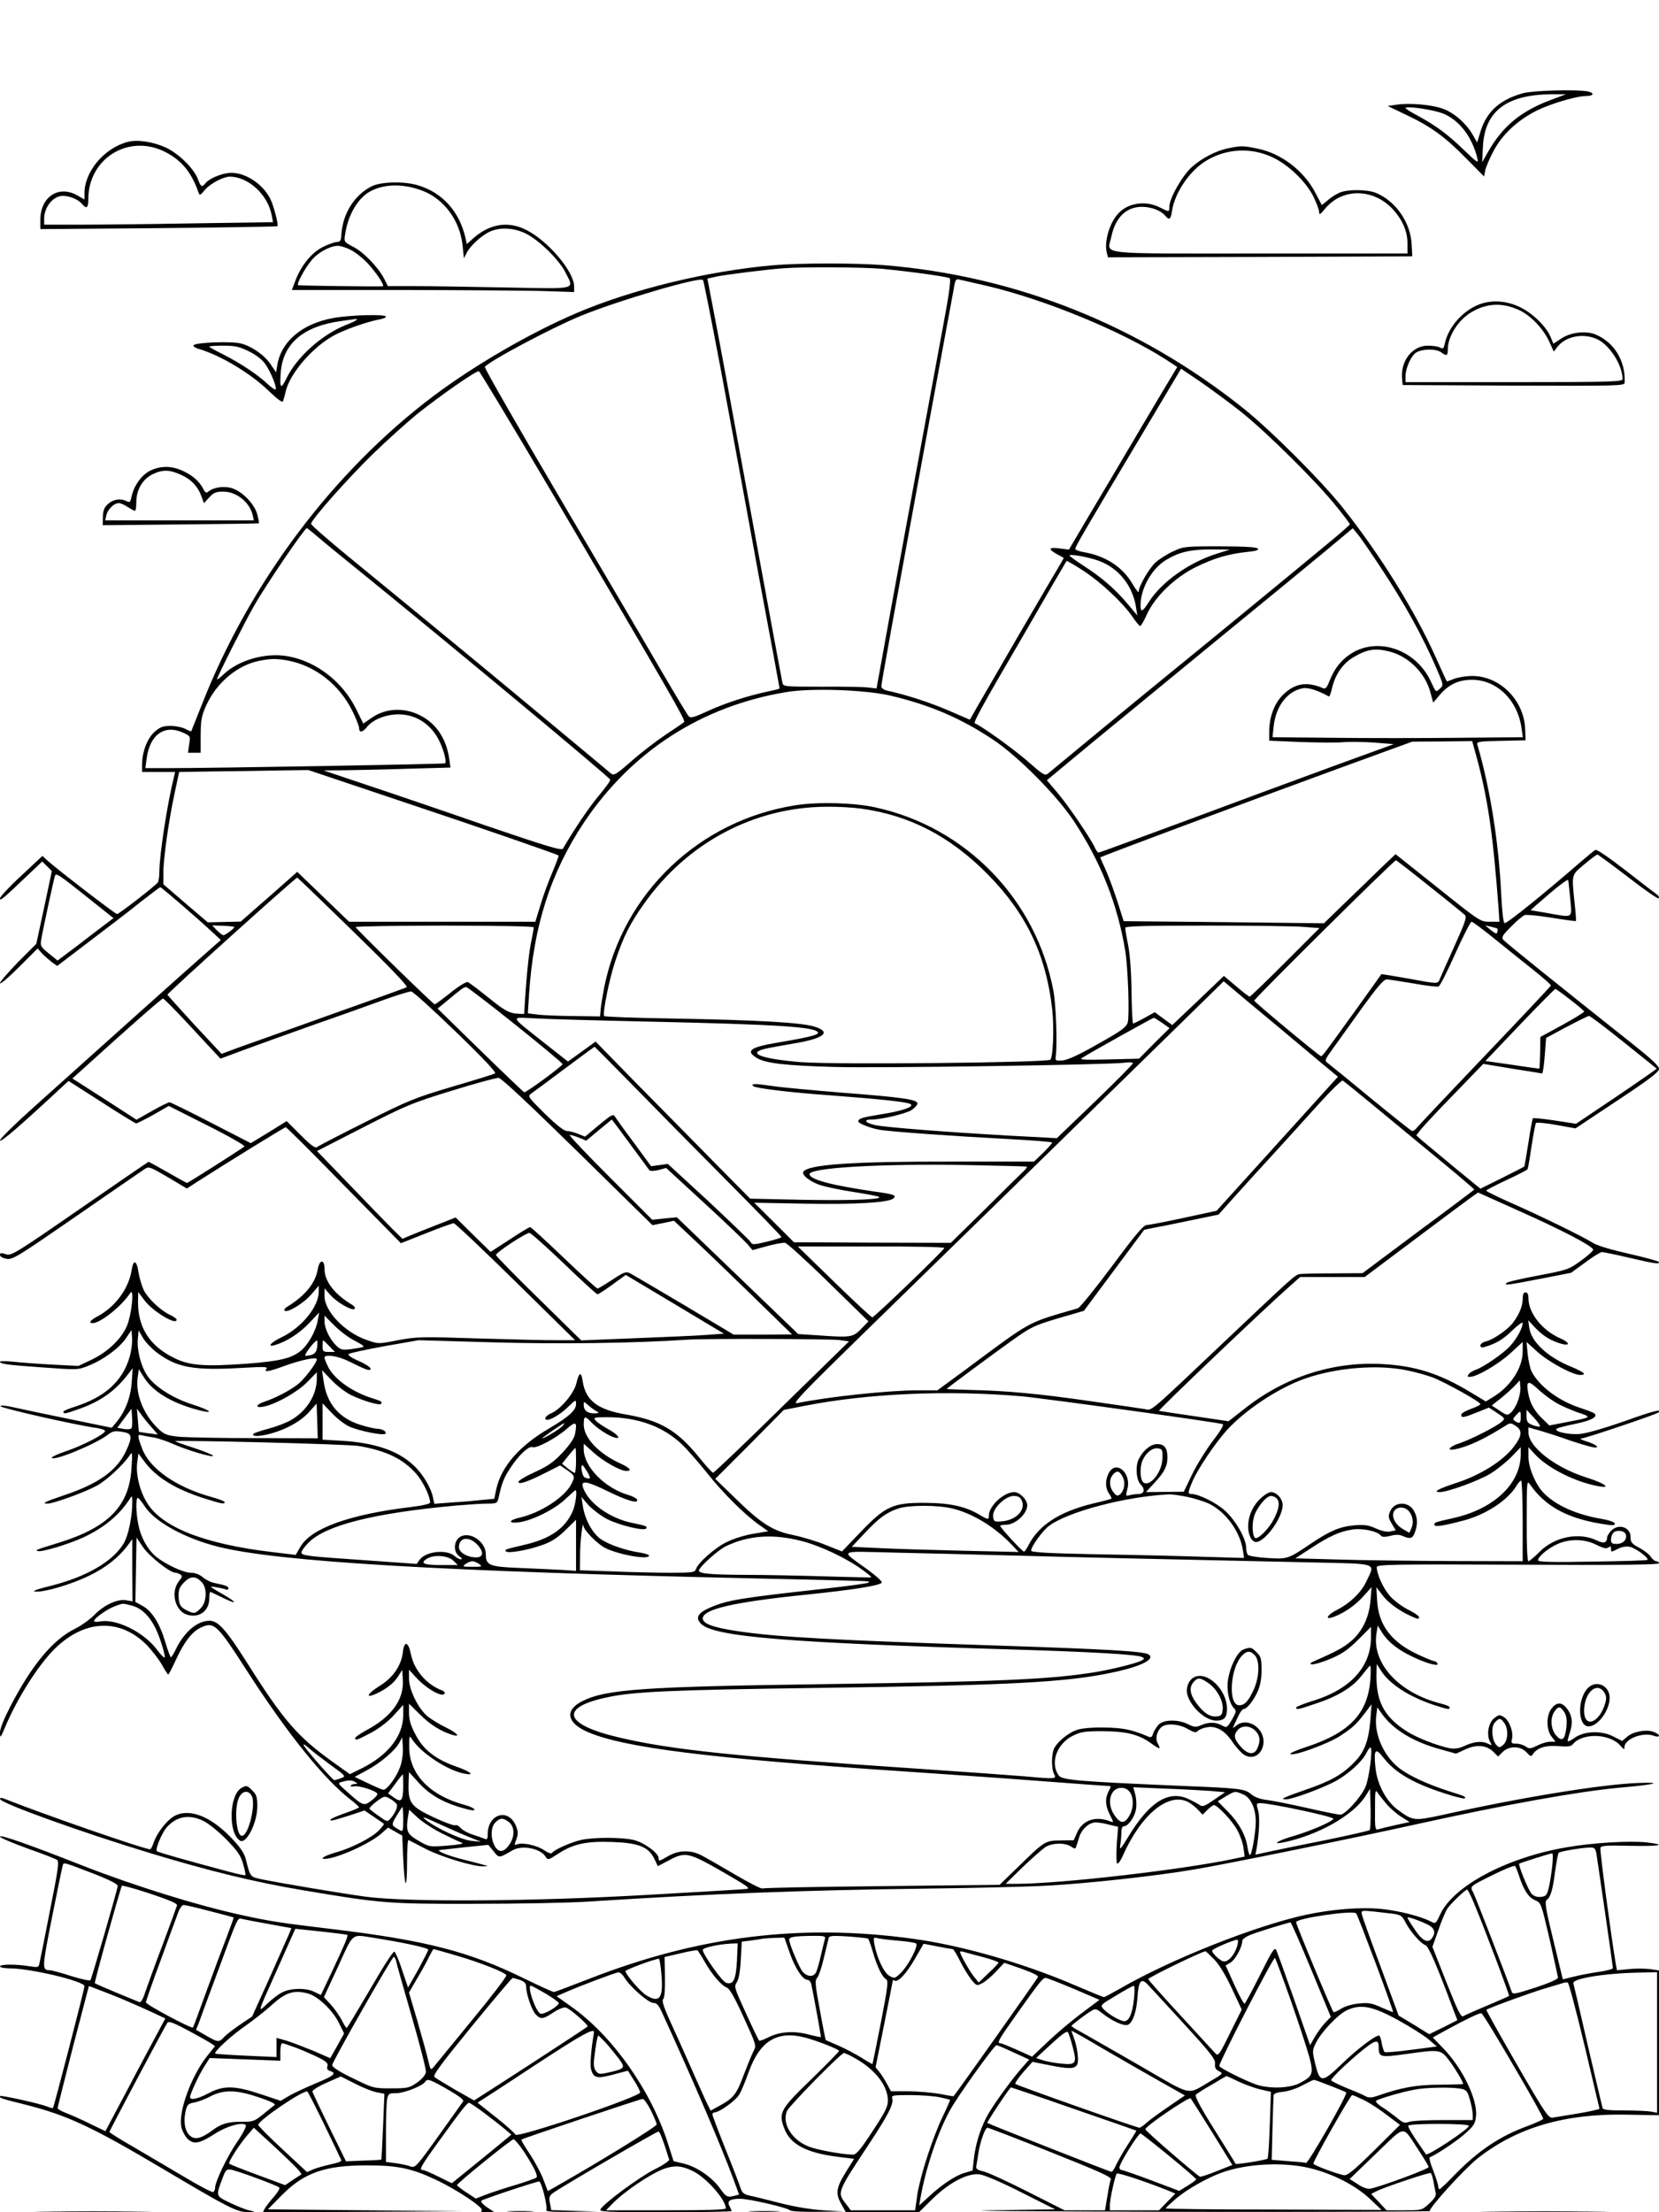 <?xml version="1.0" standalone="no"?>
<!DOCTYPE svg PUBLIC "-//W3C//DTD SVG 20010904//EN"
 "http://www.w3.org/TR/2001/REC-SVG-20010904/DTD/svg10.dtd">
<svg version="1.0" xmlns="http://www.w3.org/2000/svg"
 width="864pt" height="1152pt" viewBox="0 0 864 1152"
 preserveAspectRatio="xMidYMid meet">

<g transform="translate(0,1152) scale(0.1,-0.1)"
fill="#000000" stroke="none">
<path d="M7933 11035 c-120 -33 -190 -95 -222 -198 l-18 -59 -26 45 c-35 58
-97 112 -156 132 -57 20 -172 30 -236 20 l-48 -7 90 -43 c132 -62 206 -115
315 -226 l97 -98 6 32 c4 18 23 63 43 100 43 84 125 161 225 211 73 36 207 76
258 76 39 0 45 16 8 24 -58 11 -282 5 -336 -9z m137 -38 c-150 -57 -244 -135
-318 -264 l-33 -58 4 81 c9 184 121 270 352 273 l80 0 -85 -32z m-558 -67 c85
-32 155 -121 182 -235 7 -27 1 -24 -66 40 -85 83 -147 129 -240 180 -38 20
-68 39 -68 42 0 13 139 -7 192 -27z"/>
<path d="M665 10781 c-122 -32 -225 -154 -225 -267 l0 -33 -35 20 c-98 58
-195 -5 -195 -127 l0 -47 616 5 c338 3 617 8 619 10 7 7 -21 111 -38 144 -39
76 -127 134 -202 134 -44 0 -112 -27 -134 -53 -19 -24 -25 -21 -39 17 -20 56
-96 132 -165 166 -66 31 -150 45 -202 31z m193 -51 c87 -44 139 -106 176 -213
5 -16 9 -15 33 14 28 33 94 68 128 69 97 1 200 -93 220 -201 l7 -36 -408 -6
c-224 -4 -492 -7 -596 -7 l-188 0 0 31 c0 61 47 119 97 119 37 0 82 -19 102
-44 22 -26 31 -18 31 27 0 212 209 341 398 247z"/>
<path d="M6402 10749 c-65 -12 -141 -51 -194 -98 -50 -44 -118 -164 -118 -207
0 -29 -1 -29 -50 -4 -73 37 -166 24 -216 -32 -46 -49 -74 -146 -60 -203 l6
-25 793 2 792 3 -3 60 c-5 115 -82 227 -185 270 -45 19 -147 20 -190 2 -18 -8
-46 -25 -62 -40 l-31 -25 -33 63 c-59 114 -175 204 -297 230 -76 16 -90 17
-152 4z m225 -48 c83 -39 174 -126 213 -204 16 -33 30 -70 30 -81 0 -17 5 -14
31 17 90 110 254 107 356 -6 48 -54 73 -112 73 -174 l0 -53 -770 0 c-873 0
-792 -9 -772 88 21 101 79 156 162 155 48 -1 97 -20 119 -47 21 -25 28 -19 35
27 15 96 94 211 181 262 105 62 231 68 342 16z"/>
<path d="M1936 10550 c-91 -46 -151 -142 -158 -251 -2 -32 -6 -39 -23 -39 -12
0 -44 -12 -73 -26 -59 -29 -113 -96 -143 -174 l-19 -50 588 0 c323 -1 653 -3
735 -6 l147 -5 0 29 c0 78 -136 238 -250 295 -93 47 -188 32 -273 -42 l-36
-32 -6 28 c-30 139 -120 240 -248 278 -73 22 -192 19 -241 -5z m261 -22 c114
-42 198 -155 212 -285 l7 -68 16 31 c21 39 81 92 124 110 53 22 123 17 182
-12 69 -34 173 -136 206 -201 47 -94 72 -87 -311 -80 -186 4 -400 7 -475 7
l-138 0 -19 38 c-30 59 -109 141 -162 167 -46 24 -48 26 -42 62 14 103 68 194
134 228 73 38 170 39 266 3z m-373 -308 c23 -11 62 -41 87 -67 48 -51 96 -123
82 -124 -30 -2 -438 3 -441 6 -8 7 37 90 70 129 33 41 96 75 137 76 14 0 43
-9 65 -20z"/>
<path d="M4030 10139 c-346 -30 -739 -126 -1029 -250 -245 -105 -528 -270
-742 -430 -526 -396 -962 -978 -1210 -1614 -28 -71 -52 -131 -53 -133 -2 -1
-16 4 -32 13 -16 8 -50 15 -76 15 -39 0 -54 -6 -83 -31 -38 -34 -65 -104 -65
-171 l0 -38 86 0 86 0 -6 -26 c-34 -135 -76 -406 -76 -494 0 -25 -4 -50 -8
-55 -11 -17 -203 -165 -212 -165 -10 0 -316 236 -362 278 l-27 25 -110 -103
c-61 -56 -111 -110 -111 -118 0 -16 12 -6 163 138 l57 54 25 -25 25 -25 -40
-189 -41 -190 -95 -95 c-51 -53 -94 -102 -94 -110 0 -8 44 29 98 83 l98 98 24
-27 c14 -14 37 -34 51 -45 l27 -19 168 128 c93 70 213 162 266 205 54 42 100
77 103 77 6 0 196 -164 272 -235 l43 -40 -102 -90 c-93 -82 -423 -377 -875
-783 -95 -85 -173 -162 -173 -170 0 -16 105 75 321 276 l36 33 172 -110 c94
-61 176 -111 180 -111 5 0 45 20 90 45 l80 46 202 -102 c110 -55 197 -105 192
-109 -12 -11 -293 -190 -299 -190 -3 0 -48 25 -100 55 -53 30 -98 55 -100 55
-2 0 -164 -111 -359 -246 -340 -235 -357 -245 -385 -235 -24 8 -30 7 -30 -4 0
-8 14 -17 34 -20 31 -6 55 9 362 221 181 125 340 235 354 244 25 17 26 17 124
-40 l99 -59 56 36 c154 99 453 283 459 283 4 1 140 -135 303 -302 l297 -302
131 52 c73 29 137 52 144 52 7 0 152 -137 322 -304 l310 -305 -90 0 c-49 -1
-234 4 -410 9 -301 10 -326 9 -422 -9 -102 -20 -103 -20 -160 0 -116 39 -223
150 -223 230 l0 40 30 -34 c34 -39 115 -85 127 -73 4 5 -1 13 -11 20 -94 56
-146 123 -146 189 0 51 -26 50 -35 -2 -12 -73 -67 -140 -161 -197 -11 -7 -16
-15 -12 -19 13 -14 98 37 138 83 l40 47 0 -31 c0 -79 -90 -189 -196 -239 -54
-25 -76 -53 -31 -39 60 18 127 61 176 113 l53 56 -7 -40 c-9 -56 -53 -133 -92
-162 -48 -37 -108 -51 -273 -64 -220 -16 -300 -11 -380 28 -134 65 -195 164
-191 306 l1 39 33 -44 c44 -58 167 -132 167 -100 0 5 -16 16 -35 25 -49 23
-113 84 -136 128 -10 21 -22 62 -27 90 -9 66 -27 74 -36 17 -15 -98 -85 -193
-178 -243 -38 -20 -49 -35 -25 -35 40 0 149 87 195 156 23 35 8 -114 -18 -173
-29 -67 -101 -135 -186 -175 l-66 -31 -136 7 c-76 4 -167 11 -204 15 -38 4
-68 4 -68 0 0 -12 41 -17 226 -30 179 -13 181 -13 237 10 77 31 157 90 193
142 l29 43 3 -43 c2 -23 -4 -67 -13 -98 -37 -126 -129 -209 -287 -259 -32 -10
-58 -21 -58 -26 0 -12 11 -10 71 11 120 41 197 95 267 186 l23 30 -5 -73 c-5
-78 -34 -153 -79 -207 l-25 -30 -209 43 c-114 23 -245 51 -291 61 -52 12 -82
15 -79 8 3 -10 395 -99 500 -113 26 -4 46 -11 44 -17 -6 -18 -118 -75 -200
-103 -42 -14 -77 -30 -77 -34 0 -24 222 67 288 116 28 22 39 24 77 18 54 -8
57 -23 21 -101 -47 -100 -141 -168 -315 -227 -107 -36 -128 -46 -93 -46 30 0
188 57 254 92 51 27 142 111 176 163 11 17 12 6 7 -70 -12 -196 -118 -306
-370 -386 -136 -42 -132 -41 -118 -46 19 -7 159 35 237 71 109 51 187 116 243
202 10 17 12 15 12 -16 1 -72 -20 -175 -44 -216 -56 -95 -195 -176 -384 -223
-69 -17 -96 -27 -78 -29 45 -5 186 36 282 83 87 42 154 95 202 160 l22 30 0
-162 1 -162 -34 6 c-45 7 -114 -25 -164 -76 -22 -23 -68 -56 -102 -73 -115
-57 -224 -188 -336 -404 -34 -66 -54 -116 -54 -136 1 -31 2 -30 24 22 64 154
175 329 261 414 156 153 339 160 479 20 26 -27 62 -73 78 -101 16 -29 32 -53
34 -53 3 0 20 33 38 72 44 97 86 151 131 172 70 33 84 20 244 -229 207 -321
397 -558 535 -665 25 -19 45 -38 46 -41 0 -3 -30 -16 -67 -29 -67 -23 -99 -40
-75 -40 7 0 48 12 92 26 l78 26 49 -33 c26 -18 50 -34 52 -36 3 -2 -9 -17 -25
-34 -35 -37 -139 -91 -220 -114 -60 -17 -92 -35 -63 -35 59 0 234 78 294 131
l36 32 37 -21 37 -21 5 -120 c3 -65 8 -123 13 -127 4 -4 7 46 7 110 0 65 3
116 8 114 4 -2 45 -23 91 -47 83 -42 248 -92 300 -90 26 1 25 1 -4 9 -16 5
-61 16 -100 26 -81 20 -147 47 -125 50 8 1 69 8 134 15 l119 12 28 -34 c29
-36 26 -36 99 6 49 28 144 10 171 -33 12 -19 14 -19 63 13 80 53 149 68 285
63 137 -5 188 -25 219 -88 l18 -38 55 29 c92 49 102 46 318 -79 100 -58 111
-67 85 -69 -16 -2 -243 -15 -504 -30 -600 -35 -1259 -39 -1475 -10 -131 18
-429 68 -539 90 -64 14 -62 10 -86 106 -9 33 -29 62 -78 113 -110 114 -223
155 -299 108 -38 -23 -87 -88 -103 -136 -6 -19 -15 -34 -18 -34 -31 0 -567
186 -764 265 -10 4 -18 3 -18 -3 0 -21 429 -175 782 -282 310 -94 553 -153
800 -194 403 -68 443 -71 893 -70 226 0 493 5 595 12 639 41 1112 59 1740 67
261 3 554 10 650 16 217 12 568 51 760 84 168 28 835 164 1155 235 466 103
844 171 1062 191 187 16 235 30 88 24 -191 -8 -609 -76 -1012 -166 -148 -32
-154 -32 -234 27 -61 45 -108 135 -116 222 -9 93 0 103 42 49 60 -78 156 -134
319 -186 54 -18 101 -29 104 -26 8 8 3 11 -87 39 -107 35 -194 75 -248 114
-84 62 -137 178 -126 275 l6 46 27 -38 c59 -80 163 -143 304 -181 l79 -22 48
22 c58 27 111 23 147 -13 l24 -24 23 23 c34 34 93 33 125 -1 22 -24 24 -24 36
-6 22 31 69 44 134 38 45 -4 62 -1 71 10 52 62 198 56 251 -11 15 -17 18 -18
18 -4 0 42 94 79 150 60 38 -14 41 4 3 19 -39 15 -108 2 -139 -25 l-26 -22
-47 24 c-61 31 -150 28 -200 -7 -17 -13 -34 -21 -36 -19 -2 2 3 23 11 47 17
50 12 89 -17 126 -26 32 -52 32 -78 -1 -29 -36 -29 -112 0 -148 l20 -26 -28 0
c-16 0 -46 -9 -67 -20 -35 -17 -41 -18 -60 -5 -11 8 -33 15 -49 15 -25 0 -28
3 -23 23 9 36 -12 95 -40 114 -24 15 -27 15 -52 -4 -30 -23 -42 -86 -22 -123
11 -20 10 -21 -9 -11 -30 16 -71 13 -120 -9 -31 -15 -54 -18 -80 -14 -62 12
-174 55 -226 89 -122 79 -162 161 -156 315 l1 35 19 -30 c44 -73 147 -140 280
-184 72 -23 81 -25 81 -12 0 5 -21 14 -47 20 -216 55 -357 207 -335 361 l7 45
23 -37 c30 -48 84 -91 164 -128 72 -34 135 -50 124 -32 -4 7 -12 12 -17 12 -6
0 -43 15 -84 34 -138 64 -206 153 -213 281 l-4 70 32 -42 c29 -39 89 -83 153
-111 34 -15 37 -15 37 -2 0 5 -26 23 -59 39 -32 17 -75 49 -94 72 -34 39 -67
113 -67 148 0 14 72 16 735 13 521 -3 735 0 735 7 0 6 -6 11 -14 11 -7 0 -20
10 -29 23 -8 13 -35 34 -60 47 -39 21 -45 29 -45 54 2 53 -63 75 -102 34 -11
-12 -20 -27 -20 -32 -1 -30 -16 -36 -51 -19 -93 46 -221 22 -301 -58 -27 -27
-53 -49 -58 -49 -6 0 -10 84 -9 213 0 202 1 211 17 187 77 -111 188 -174 365
-204 61 -10 77 -11 77 -1 0 8 -26 18 -67 25 -135 23 -243 72 -305 137 -42 44
-78 131 -78 187 l0 50 33 -36 c61 -67 189 -135 306 -162 101 -24 74 5 -40 41
-162 52 -299 159 -299 234 l0 26 63 -18 c34 -10 100 -31 147 -48 47 -16 100
-32 119 -36 50 -11 30 12 -27 29 -26 8 -38 15 -27 15 22 1 393 126 403 136 21
20 -28 8 -178 -46 -100 -35 -196 -63 -230 -66 -57 -6 -140 12 -123 27 4 4 47
15 95 25 85 17 121 37 102 54 -5 5 -39 18 -76 30 -112 37 -213 113 -252 190
-7 14 -16 55 -20 89 l-6 64 56 -51 c57 -52 184 -121 223 -121 38 0 22 14 -47
43 -123 50 -208 130 -218 204 l-5 38 23 -25 c46 -50 76 -71 126 -90 66 -25 80
-7 17 21 -93 41 -164 130 -165 207 0 22 -5 32 -15 32 -11 0 -15 -11 -15 -35 0
-37 -19 -82 -52 -125 -27 -35 -104 -88 -139 -95 -16 -4 -29 -13 -29 -21 0 -11
6 -13 23 -8 59 18 92 37 142 85 30 29 55 47 55 40 0 -26 -30 -81 -65 -120 -37
-40 -141 -112 -182 -125 -11 -4 -27 -13 -33 -21 -10 -12 -9 -15 5 -15 36 0
147 65 210 122 l65 60 0 -49 c0 -87 -64 -185 -159 -241 l-33 -20 -73 44 c-166
101 -293 142 -471 151 -255 13 -505 -68 -714 -234 l-82 -64 -176 26 c-97 14
-181 27 -186 28 -7 3 550 534 682 650 l53 47 168 0 168 0 264 198 c145 109
278 208 295 220 l32 22 220 -99 c213 -95 373 -178 379 -198 2 -5 -26 -31 -62
-57 -65 -47 -70 -49 -223 -78 -86 -16 -161 -33 -166 -39 -15 -14 2 -12 177 22
l159 31 74 54 c40 30 79 54 87 54 7 0 71 -13 143 -30 139 -32 154 -34 154 -22
0 4 -69 23 -152 42 -90 20 -168 43 -189 56 -58 36 -263 136 -416 204 -79 35
-143 66 -143 70 0 3 48 28 106 55 58 27 107 52 109 56 3 4 12 58 21 120 10 63
20 117 23 121 4 4 52 0 106 -10 l100 -18 218 145 c168 111 217 149 217 165 0
15 -39 51 -133 126 -357 283 -664 530 -677 545 -12 14 -7 23 41 71 29 30 61
56 70 59 9 3 72 -3 140 -14 68 -11 125 -19 126 -17 2 1 -1 45 -7 97 -15 149
-17 141 51 198 33 28 64 51 68 51 4 0 77 -54 162 -119 85 -66 156 -115 158
-109 2 6 -1 13 -6 17 -5 3 -78 59 -161 124 -96 74 -157 116 -164 111 -7 -4
-42 -33 -78 -64 -182 -158 -383 -321 -394 -317 -7 2 -13 55 -18 153 -13 268
-57 547 -124 776 -5 16 7 18 123 20 l128 3 -2 57 c-5 151 -131 278 -276 278
-32 0 -74 -7 -94 -15 -20 -8 -37 -14 -38 -13 -2 2 -28 59 -59 128 -110 244
-289 532 -482 775 -111 140 -376 405 -519 519 -544 434 -1185 689 -1868 745
-146 12 -437 12 -577 0z m565 -19 c137 -13 336 -40 351 -49 7 -4 -2 -77 -32
-236 -106 -572 -200 -1083 -272 -1475 l-77 -425 -45 5 c-25 3 -134 5 -243 4
-191 0 -198 1 -202 20 -6 29 -56 296 -200 1081 -68 374 -139 757 -158 852
l-33 172 48 11 c49 10 263 37 348 43 106 8 414 6 515 -3z m-841 -525 c87 -468
123 -665 196 -1065 23 -124 57 -308 76 -408 18 -101 34 -185 34 -187 0 -2 -26
-9 -57 -15 -108 -23 -226 -61 -315 -102 -76 -35 -91 -39 -102 -27 -7 8 -69
111 -138 229 -68 118 -306 522 -527 898 -221 375 -399 686 -396 691 16 27 346
203 497 265 194 80 623 206 639 188 4 -4 45 -214 93 -467z m1387 436 c301 -71
698 -234 932 -384 l58 -38 -19 -32 c-11 -18 -91 -151 -177 -297 -86 -146 -204
-345 -263 -444 l-105 -178 -49 6 c-57 8 -62 -3 -13 -30 19 -10 35 -19 35 -20
0 -1 -34 -60 -76 -130 -65 -110 -238 -407 -375 -645 l-38 -67 -113 49 c-98 42
-225 83 -320 103 -16 4 -28 13 -28 22 0 16 52 302 254 1404 64 344 118 641
122 660 9 55 12 59 31 54 10 -2 75 -17 144 -33z m1324 -657 c134 -107 396
-367 493 -489 40 -49 72 -92 72 -95 0 -3 -46 -44 -102 -90 -133 -111 -701
-577 -859 -705 -68 -55 -229 -188 -359 -295 -129 -107 -243 -201 -253 -209
-15 -12 -27 -4 -104 64 -77 67 -245 187 -276 198 -10 3 38 91 249 452 48 83
118 204 156 270 39 66 71 122 73 124 2 1 41 -21 87 -51 92 -60 206 -167 256
-240 18 -27 36 -48 40 -48 4 0 21 28 36 63 43 92 147 192 256 245 94 46 170
68 267 78 47 5 61 10 53 18 -7 7 -75 11 -198 11 -181 0 -189 -1 -242 -26 -31
-14 -72 -40 -91 -57 -33 -29 -89 -125 -89 -154 0 -7 -13 10 -30 38 -52 91
-141 149 -257 169 -24 4 -43 11 -43 17 0 11 45 89 347 595 l204 343 102 -69
c56 -39 152 -109 212 -157z m-3593 -415 c619 -1051 700 -1191 691 -1199 -4 -4
-48 -34 -98 -67 -49 -33 -130 -95 -178 -138 -79 -69 -90 -75 -105 -63 -9 8
-165 138 -347 289 -302 251 -453 376 -1022 842 -106 87 -193 163 -193 169 0
21 189 234 321 363 74 72 177 164 229 207 125 100 311 229 324 225 5 -2 175
-284 378 -628z m-1214 -237 c31 -27 129 -107 217 -178 470 -381 1298 -1070
1303 -1084 2 -5 -25 -42 -60 -84 -51 -61 -130 -178 -186 -275 -7 -12 -82 11
-408 122 -219 76 -498 171 -619 211 l-220 74 115 1 c63 1 212 4 331 8 l215 6
-8 55 c-15 92 -62 166 -134 208 -88 52 -192 50 -270 -5 l-42 -29 -37 75 c-70
142 -206 248 -353 275 -116 22 -261 -19 -339 -95 -18 -17 -33 -28 -33 -24 0
11 148 304 193 382 65 114 263 404 275 405 2 0 29 -22 60 -48z m5526 -147
c133 -201 225 -367 302 -547 32 -75 32 -77 13 -94 -22 -20 -19 -23 -49 41 -74
156 -260 226 -399 150 -59 -33 -100 -82 -127 -151 -13 -34 -21 -43 -33 -38
-86 37 -149 26 -211 -36 -44 -44 -70 -115 -70 -190 l0 -47 163 -7 c89 -3 189
-4 222 -1 33 3 106 2 162 -2 l102 -8 -327 -119 c-180 -66 -524 -193 -765 -283
-241 -89 -441 -163 -446 -163 -4 0 -13 12 -20 28 -23 49 -137 217 -194 284
l-55 65 217 180 c119 98 412 339 651 535 239 195 500 410 580 476 l145 121 23
-27 c13 -15 65 -90 116 -167z m-849 61 c-144 -46 -286 -147 -352 -251 -33 -52
-43 -56 -43 -17 0 89 60 194 136 238 68 40 125 53 234 53 l95 -1 -70 -22z
m-611 -37 c102 -38 174 -128 192 -239 l7 -45 -51 61 c-63 75 -134 137 -229
198 -40 26 -73 50 -73 53 0 10 101 -8 154 -28z m1514 -472 c101 -27 187 -114
213 -218 l13 -48 34 40 c47 55 98 79 168 79 130 0 238 -106 258 -252 l7 -47
-338 -3 c-186 -2 -479 -2 -652 0 l-314 3 6 56 c11 105 71 184 152 199 29 5 78
-11 136 -43 3 -2 11 19 17 47 16 67 56 126 110 157 72 43 114 49 190 30z
m-5737 -47 c140 -27 265 -124 333 -260 20 -40 36 -81 36 -91 0 -26 18 -24 41
5 31 39 98 66 165 66 83 0 156 -43 201 -118 28 -48 52 -127 41 -137 -4 -4
-1199 -25 -1437 -25 l-124 0 7 52 c17 125 95 178 193 131 34 -16 35 -17 28
-60 l-6 -43 33 0 33 0 0 93 c1 82 4 99 32 160 55 116 162 204 274 226 62 12
89 12 150 1z m3139 -183 c205 -49 362 -116 531 -228 131 -87 334 -292 421
-424 142 -215 228 -434 268 -675 15 -92 23 -339 13 -375 -8 -25 -33 -43 -154
-111 -98 -56 -157 -83 -184 -86 -35 -3 -40 -1 -37 17 9 66 2 271 -12 346 -90
476 -456 853 -929 955 -111 24 -294 29 -412 11 -503 -78 -901 -457 -999 -952
-8 -44 -17 -95 -18 -114 l-3 -34 -140 2 c-77 1 -162 4 -188 8 l-48 6 6 96 c23
358 112 636 287 899 249 371 613 605 1053 678 131 22 415 12 545 -19z m3043
-294 c65 -233 92 -418 122 -820 l4 -63 -50 0 c-49 0 -51 1 -270 176 l-221 176
-77 -73 c-42 -41 -125 -122 -186 -180 l-110 -107 -522 6 -521 5 -32 101 c-18
55 -45 130 -61 165 -16 35 -29 65 -29 66 0 4 759 287 1230 459 l395 144 156 1
156 2 16 -58z m-5618 -247 c443 -148 836 -284 844 -291 2 -2 -13 -41 -32 -87
-20 -46 -48 -122 -62 -170 l-27 -88 -485 0 -485 0 -135 130 -135 130 -71 -63
c-38 -34 -104 -92 -147 -129 l-76 -67 -86 -2 -86 -2 -116 99 -115 99 0 60 c-1
70 28 276 60 422 l22 103 186 3 c102 1 254 3 336 5 l151 2 459 -154z m2421
-47 c253 -35 464 -145 659 -343 200 -203 303 -419 335 -703 10 -93 5 -238 -9
-261 -10 -16 -1128 -27 -1301 -13 -206 17 -284 47 -183 70 26 6 90 17 141 26
166 27 207 61 110 90 -69 20 -287 33 -731 41 -196 3 -359 9 -361 13 -8 17 27
193 58 285 43 130 78 199 151 301 225 317 571 501 947 504 59 1 141 -4 184
-10z m2959 -405 c94 -74 176 -141 184 -149 11 -11 2 -37 -54 -161 -37 -82 -71
-159 -76 -171 -11 -28 -7 -28 -169 2 -74 13 -135 23 -136 22 0 -1 -59 -83
-130 -182 -167 -232 -177 -245 -184 -245 -9 0 -344 279 -348 289 -3 8 727 731
738 731 3 0 82 -61 175 -136z m-6987 -59 l133 -106 -108 -82 c-59 -46 -125
-96 -146 -111 l-37 -28 -46 37 c-43 35 -45 40 -39 74 8 48 65 313 71 329 5 18
18 10 172 -113z m1383 -177 c191 -186 285 -284 277 -289 -7 -4 -191 -70 -408
-147 -217 -78 -431 -154 -476 -170 l-80 -30 -140 150 c-76 83 -140 154 -142
158 -3 7 665 608 676 610 2 0 134 -127 293 -282z m6337 170 c9 -103 18 -97
-118 -73 -47 8 -86 15 -88 15 -2 0 41 38 95 84 54 47 99 79 100 73 2 -7 6 -51
11 -99z m-398 -204 c58 -47 149 -120 202 -162 53 -42 96 -80 95 -84 -1 -4
-157 -170 -347 -369 -190 -199 -350 -369 -356 -377 -6 -8 -16 -13 -21 -11 -6
2 -103 79 -215 171 -111 92 -212 174 -223 182 -18 13 -17 16 35 87 29 41 98
136 152 212 69 95 105 137 119 137 10 0 73 -10 139 -21 66 -12 125 -19 132
-16 7 2 46 79 87 171 41 91 79 166 85 166 6 0 58 -39 116 -86z m-6560 58 c0
-7 -45 -41 -56 -42 -6 0 -21 12 -35 26 l-24 25 58 -2 c31 -1 57 -4 57 -7z
m1560 -1 c0 -5 -7 -43 -15 -83 -12 -57 -26 -199 -35 -367 0 -2 -20 -1 -45 1
-37 5 -61 18 -140 82 -52 42 -101 79 -109 82 -7 3 -48 -22 -89 -55 -42 -34
-80 -61 -83 -61 -8 0 -407 390 -412 402 -2 4 206 8 462 8 282 0 466 -4 466 -9z
m4014 2 l78 -6 -179 -179 c-98 -98 -181 -178 -185 -178 -4 0 -35 24 -70 54
l-64 54 -134 -128 -135 -128 -45 33 -46 34 -54 -30 c-29 -16 -56 -29 -59 -29
-3 0 -7 73 -8 163 -1 98 -8 194 -17 242 -9 44 -16 86 -16 93 0 9 92 12 428 12
236 0 464 -3 506 -7z m1004 -9 c2 -1 2 -9 0 -17 -2 -12 -9 -10 -33 9 l-30 25
30 -7 c17 -4 32 -8 33 -10z m-1163 -493 c88 -74 199 -166 246 -206 l87 -72
-316 -349 -316 -349 -171 -37 c-93 -20 -180 -37 -193 -37 -17 -1 -58 -49 -181
-215 -88 -118 -168 -217 -178 -219 -271 -79 -231 -57 -584 -319 l-147 -108
-103 0 c-148 0 -464 -33 -629 -67 -26 -5 34 58 326 343 351 342 913 891 1568
1532 l329 322 51 -43 c28 -24 123 -103 211 -176z m-3950 -8 c135 -108 245
-200 245 -204 0 -10 -191 -150 -200 -147 -4 2 -107 100 -229 219 l-222 217 43
35 c85 71 93 76 106 77 6 0 122 -89 257 -197z m5493 131 c40 -30 72 -58 72
-62 0 -4 -51 -35 -114 -70 l-114 -62 -1 -82 c-1 -45 -3 -82 -4 -83 -1 0 -65 8
-141 20 l-140 20 179 188 c98 103 182 187 185 187 4 0 39 -25 78 -56z m-5803
-168 c147 -142 212 -212 203 -216 -7 -4 -107 -35 -223 -69 -195 -58 -227 -71
-450 -183 -132 -66 -246 -125 -253 -131 -10 -8 -31 7 -86 62 l-73 73 -93 -58
-94 -57 -206 106 c-114 59 -212 107 -217 107 -6 0 -47 -20 -91 -45 l-81 -46
-167 108 -167 107 49 44 c239 217 415 372 423 372 5 0 64 -60 131 -132 68 -73
133 -144 146 -157 l22 -24 129 48 c70 26 229 83 353 127 124 43 286 101 360
128 74 27 142 48 152 47 9 -1 114 -96 233 -211z m6080 -52 c94 -75 171 -137
173 -139 1 -1 -92 -66 -209 -145 l-211 -142 -110 17 c-60 9 -112 14 -115 12
-2 -3 -13 -60 -23 -127 -11 -68 -20 -124 -22 -125 -2 -2 -54 -28 -115 -59
l-113 -56 -137 112 c-75 62 -150 125 -167 139 l-30 27 26 33 c15 19 94 103
175 186 l148 153 150 -25 c83 -13 153 -24 156 -25 4 0 10 42 14 93 l7 92 106
57 c59 31 112 57 117 58 6 0 87 -61 180 -136z m-5075 106 c682 -15 880 -28
880 -59 0 -11 -60 -25 -208 -50 -145 -24 -171 -43 -111 -80 45 -28 150 -40
401 -47 226 -7 1437 11 1516 22 23 4 42 2 42 -3 0 -5 -89 -95 -198 -200 l-198
-190 -244 13 c-336 19 -644 43 -702 55 -53 12 -64 29 -19 29 49 0 173 29 206
48 16 10 31 25 33 34 4 22 -69 33 -393 58 -148 12 -313 27 -365 35 -90 13
-111 13 -97 -1 11 -11 191 -33 402 -48 276 -21 408 -35 419 -47 15 -14 -49
-35 -157 -52 -99 -16 -117 -22 -117 -37 0 -10 63 -35 110 -43 53 -10 396 -34
663 -48 130 -7 237 -15 237 -19 0 -3 -21 -27 -47 -53 l-48 -46 -430 0 c-515 1
-748 -15 -771 -53 -11 -17 40 -56 97 -72 27 -8 98 -23 157 -32 59 -9 118 -20
132 -24 51 -15 -115 -23 -389 -18 l-274 6 -191 193 c-105 107 -286 291 -403
409 l-211 216 -72 -52 -72 -52 -127 100 c-180 143 -176 131 -46 125 61 -4 328
-11 595 -17z m2673 -7 l38 -27 -80 -79 -79 -80 -159 -4 c-128 -3 -154 -2 -138
8 44 28 369 209 374 209 3 0 22 -12 44 -27z m-2757 -325 c109 -112 328 -334
486 -493 159 -160 288 -293 288 -297 0 -3 -34 -14 -76 -24 -71 -17 -77 -17
-85 -1 -6 9 -105 104 -220 212 l-211 194 -43 -6 -44 -6 -91 124 c-51 68 -95
130 -100 138 -6 11 -24 0 -80 -47 l-73 -61 -35 14 c-19 8 -45 15 -58 15 -16 0
-52 28 -116 90 -87 86 -91 91 -72 105 10 7 89 65 174 129 85 63 155 115 156
115 1 1 91 -90 200 -201z m-288 -345 l390 -383 56 11 56 12 102 -96 c57 -53
195 -186 308 -296 l205 -200 -152 -1 -152 0 -258 154 c-142 84 -269 159 -281
165 -21 11 -31 8 -93 -33 -38 -25 -73 -46 -77 -46 -5 0 -84 72 -176 160 -92
88 -171 160 -175 160 -5 0 -53 -29 -107 -65 l-99 -64 -91 89 -91 90 -99 -39
c-54 -21 -117 -46 -138 -55 l-40 -17 -54 53 c-29 29 -129 132 -222 229 l-169
175 240 123 c223 114 253 127 461 191 123 38 233 68 245 67 14 -1 159 -137
411 -384z m4171 219 c97 -80 249 -206 339 -280 90 -74 162 -136 160 -137 -2
-2 -133 -101 -293 -219 l-289 -216 -156 -1 c-85 0 -163 -2 -173 -4 -22 -4 -41
-21 -361 -324 -449 -425 -401 -384 -449 -378 -23 4 -150 22 -282 41 -262 38
-433 54 -622 58 -68 2 -123 4 -123 5 0 3 228 172 340 252 100 71 114 78 241
116 l134 39 157 211 157 211 63 13 c35 6 122 24 193 39 l131 27 94 105 c52 58
144 159 205 225 60 66 161 177 224 247 63 70 119 124 124 121 6 -3 89 -71 186
-151z m-3898 -179 c52 -70 97 -131 100 -136 5 -6 22 -6 48 0 l40 11 198 -182
c109 -100 210 -197 225 -214 l27 -32 76 21 c41 11 84 19 94 17 10 -2 112 -94
226 -206 l208 -203 -38 -39 c-44 -45 -53 -46 -235 -33 l-93 6 -316 304 -316
304 -64 -6 -64 -7 -221 221 c-122 122 -216 221 -209 221 8 0 30 -7 50 -15 l36
-15 66 55 c36 30 67 55 67 55 1 0 44 -57 95 -127z m2067 -118 c2 -2 -5 -12
-15 -22 -11 -10 -101 -98 -200 -197 l-181 -178 -409 1 -408 2 -103 103 -104
103 269 -5 c262 -5 435 6 457 28 16 16 2 21 -100 35 -224 33 -335 62 -338 90
-4 34 365 56 824 48 168 -3 307 -7 308 -8z m-2411 -505 c91 -88 170 -160 175
-160 4 0 40 23 78 51 l69 50 256 -153 255 -153 -97 -7 c-54 -4 -221 -11 -372
-17 l-274 -11 -221 217 c-122 119 -222 222 -223 227 -3 12 154 115 174 116 7
0 88 -72 180 -160z m1981 81 c-5 -15 -365 -361 -375 -361 -5 0 -94 83 -198
184 l-190 185 383 0 c232 1 382 -3 380 -8z m-3070 -483 c29 -15 49 -28 45 -31
-4 -3 -32 -8 -61 -12 -48 -6 -56 -5 -79 16 -34 32 -63 91 -63 128 l0 30 53
-53 c28 -28 76 -64 105 -78z m-1033 -60 c106 -80 192 -96 447 -81 109 6 134 6
126 -4 -17 -21 13 -16 99 16 84 30 163 46 163 33 0 -19 -64 -103 -98 -130 -42
-33 -119 -73 -174 -91 -47 -15 -51 -35 -5 -26 64 13 175 75 226 127 l51 52 0
-33 c0 -84 -52 -168 -133 -215 -23 -14 -75 -34 -116 -45 -41 -11 -76 -23 -79
-26 -15 -14 14 -17 65 -6 90 20 176 66 222 117 l40 45 3 -90 3 -91 -325 1
c-179 0 -358 4 -397 7 -64 7 -77 12 -109 42 -76 73 -119 179 -107 266 l6 44
27 -43 c45 -72 140 -130 269 -166 101 -28 88 -8 -16 25 -101 32 -196 92 -235
149 -34 49 -56 136 -50 194 l4 43 22 -38 c12 -21 44 -55 71 -76z m3554 64 l53
-7 -350 -342 c-192 -189 -354 -343 -358 -342 -5 0 -38 36 -74 81 -114 140
-201 191 -379 222 -149 25 -211 73 -226 172 -8 54 -19 50 -34 -12 -13 -52 -83
-134 -131 -154 -17 -7 -30 -19 -30 -26 0 -24 69 11 118 59 41 40 42 40 42 16
0 -33 -36 -66 -141 -128 -154 -90 -248 -198 -274 -314 l-11 -52 -65 -6 c-35
-4 -105 -10 -156 -13 l-91 -7 -7 33 c-11 53 -55 126 -103 169 -80 75 -202 116
-369 126 l-103 6 0 95 0 94 48 -50 c26 -28 67 -60 92 -71 52 -23 177 -48 187
-37 10 10 -17 26 -43 26 -12 0 -51 9 -86 20 -113 35 -177 111 -193 230 l-8 55
49 -51 c27 -29 72 -63 99 -77 65 -32 153 -58 160 -47 7 11 1 14 -50 30 -101
32 -193 98 -225 160 -11 22 -20 44 -20 50 0 20 72 9 131 -21 88 -44 109 -51
109 -36 0 7 -28 25 -62 40 -38 16 -58 31 -52 36 5 5 89 23 187 41 l177 31 383
-11 c341 -10 738 -5 1022 14 86 6 733 4 784 -2z m-2717 -36 c-4 -33 -20 -45
-61 -46 -12 0 46 77 59 79 4 1 4 -14 2 -33z m63 4 l29 -30 -32 0 c-29 0 -32 3
-32 30 0 17 1 30 3 30 2 0 16 -13 32 -30z m5612 -126 c42 -8 101 -25 132 -36
62 -23 251 -128 251 -140 0 -4 -22 -15 -50 -25 -27 -10 -50 -23 -50 -30 0 -18
12 -16 82 12 l62 25 43 -28 c41 -27 42 -29 26 -44 -28 -26 -163 -94 -220 -113
-55 -17 -74 -42 -25 -32 70 14 154 54 268 126 18 12 25 11 47 -4 38 -24 34
-54 -14 -115 -56 -70 -168 -140 -288 -180 -101 -33 -132 -50 -92 -50 40 0 202
59 263 96 31 19 80 58 108 86 l50 52 0 -36 c0 -154 -138 -285 -350 -333 -99
-22 -100 -23 -100 -35 0 -13 42 -7 152 22 116 30 231 106 276 181 9 15 20 27
24 27 4 0 8 -94 8 -210 l0 -210 -372 1 c-205 1 -472 4 -592 8 l-220 6 80 52
c96 63 153 89 217 98 51 8 129 -8 147 -30 8 -10 20 -10 51 -3 29 8 47 7 65 -1
39 -17 51 -13 63 20 15 43 14 75 -4 109 -27 53 -103 53 -125 0 -11 -26 -10
-34 8 -64 l21 -35 -28 -6 c-17 -4 -45 2 -76 16 -40 18 -60 20 -112 16 -76 -7
-127 -29 -224 -94 -121 -82 -124 -83 -230 -76 -52 3 -97 11 -101 17 -4 6 -8
22 -8 36 0 47 -55 143 -109 192 -47 43 -138 88 -176 88 -20 0 -19 9 5 65 28
66 118 199 178 266 97 107 269 221 408 270 163 57 378 75 531 43z m578 -159
c-8 -24 -24 -50 -35 -60 -19 -17 -21 -17 -60 9 l-41 27 48 38 c26 21 59 51 73
66 l25 27 3 -33 c2 -18 -4 -51 -13 -74z m198 -9 c26 -16 78 -38 114 -51 76
-25 76 -25 -60 -51 l-88 -17 -35 34 c-43 41 -65 80 -75 133 -12 66 -2 71 50
23 25 -24 68 -56 94 -71z m-2783 33 c104 -9 1017 -135 1048 -145 8 -2 -11 -35
-53 -89 -35 -47 -84 -125 -107 -174 l-43 -89 -99 -1 -98 -1 46 50 c50 54 66
85 66 131 0 48 -16 69 -53 69 -34 0 -72 -31 -96 -77 -19 -37 -14 -110 10 -134
25 -25 18 -49 -13 -49 -13 0 -33 -3 -45 -6 -21 -6 -21 -4 -12 31 24 87 -64
158 -99 79 -17 -35 -15 -76 4 -102 9 -13 14 -25 13 -26 -2 -2 -47 -14 -99 -26
-174 -43 -280 -112 -334 -217 -9 -18 -19 -33 -23 -33 -9 0 -129 130 -124 135
2 3 16 5 30 5 48 0 110 56 111 101 0 29 -39 69 -68 69 -54 0 -132 -72 -132
-122 0 -23 -5 -22 -44 1 -75 46 -155 64 -286 65 -170 1 -208 -16 -340 -154
l-95 -99 -83 33 c-46 19 -122 42 -170 52 -109 22 -168 60 -307 196 l-100 97
179 179 178 180 107 21 c330 65 745 83 1131 50z m-2215 -77 c18 -10 17 -11
-10 -12 -36 0 -55 15 -55 44 0 19 0 19 23 -1 12 -11 31 -25 42 -31z m-2422
-91 c-4 -4 -22 -5 -40 -2 l-32 6 37 50 37 49 3 -48 c2 -27 0 -52 -5 -55z m106
7 l33 -38 -48 6 c-27 4 -50 7 -50 8 -1 1 -4 28 -6 61 l-5 60 21 -29 c12 -17
36 -47 55 -68z m7230 3 c-6 -1 -23 2 -40 9 -24 10 -29 18 -29 46 l0 33 39 -42
c22 -23 35 -44 30 -46z m-99 49 c0 -32 -6 -36 -30 -20 -12 7 -12 12 4 29 25
27 26 27 26 -9z m-4840 -27 c30 -31 86 -68 118 -78 40 -12 23 13 -31 43 -29
16 -59 37 -66 46 -12 14 -6 16 62 16 161 0 295 -50 392 -145 28 -27 85 -93
127 -145 82 -104 196 -217 271 -270 l48 -34 -78 -13 c-43 -7 -105 -26 -138
-43 -61 -29 -150 -108 -161 -142 -5 -16 -18 -18 -132 -18 -70 0 -205 3 -299 7
l-173 6 1 81 c0 69 14 186 18 149 2 -22 73 -94 113 -114 69 -35 228 -63 228
-40 0 5 -21 12 -47 16 -75 11 -161 41 -204 70 -44 31 -84 104 -94 175 l-7 45
35 -41 c20 -22 63 -55 96 -73 63 -33 197 -66 207 -50 6 11 -3 14 -71 28 -121
24 -235 107 -260 189 -10 35 25 28 129 -23 99 -49 162 -67 154 -45 -2 7 -23
19 -46 25 -124 37 -231 147 -232 238 l0 29 50 -45 c52 -47 141 -97 172 -97 32
0 19 16 -31 39 -113 51 -191 134 -191 203 0 45 6 47 40 11z m-85 -59 c-4 -23
-26 -56 -65 -98 -48 -51 -77 -71 -145 -102 -47 -21 -85 -44 -85 -51 0 -16 50
1 146 50 l71 36 37 -25 c40 -28 42 -33 21 -73 -35 -68 -158 -148 -265 -173
-63 -14 -67 -33 -5 -25 69 10 185 68 240 121 27 25 50 46 52 46 10 0 1 -73
-13 -106 -39 -93 -118 -148 -259 -180 -94 -22 -97 -23 -91 -32 8 -13 109 4
186 31 49 17 79 35 123 77 l57 56 0 -133 0 -133 -77 5 c-43 2 -141 7 -218 10
-157 6 -175 14 -175 72 0 66 -85 122 -135 89 -33 -22 -35 -78 -3 -100 14 -10
17 -16 9 -16 -8 0 -22 7 -32 16 -42 38 -152 26 -184 -19 l-15 -21 -252 18
c-324 22 -348 25 -348 42 0 8 17 31 38 52 90 90 341 153 767 192 61 5 134 10
162 10 49 0 53 2 59 28 18 81 27 104 62 158 44 67 96 116 116 108 20 -8 124
48 176 94 49 43 57 39 45 -24z m-65 41 c-12 -15 -94 -65 -106 -65 -6 0 105 77
115 79 2 1 -2 -6 -9 -14z m-2132 -60 c24 -4 71 -20 105 -35 72 -32 207 -72
207 -61 0 4 -45 23 -100 41 -56 18 -100 34 -98 35 10 7 905 -15 957 -25 144
-25 230 -67 299 -145 35 -40 72 -116 72 -150 0 -6 -42 -16 -102 -23 -316 -38
-517 -110 -573 -206 l-25 -43 -117 14 c-359 42 -582 130 -659 260 -38 63 -58
150 -49 210 l6 44 28 -38 c62 -85 163 -148 319 -197 89 -28 102 -30 102 -18 0
4 -30 16 -67 26 -185 51 -324 148 -363 253 -25 66 -25 76 -2 69 9 -2 37 -8 60
-11z m2202 -120 c0 -36 -3 -65 -7 -65 -5 1 -21 11 -37 24 l-29 24 33 41 c18
23 35 41 37 41 2 0 3 -29 3 -65z m3054 13 c0 -72 -66 -155 -100 -127 -16 13
-19 76 -5 111 16 40 51 69 79 66 25 -3 27 -6 26 -50z m-2995 -73 c20 -35 17
-41 -13 -29 -14 5 -25 64 -12 64 2 0 13 -16 25 -35z m2789 -28 c14 -29 7 -70
-15 -89 -13 -10 -19 -8 -34 11 -23 29 -24 68 -2 93 21 23 34 19 51 -15z m336
-102 c38 -8 88 -24 112 -35 88 -43 163 -146 177 -244 l6 -39 -207 6 c-114 4
-363 10 -554 13 -252 5 -348 10 -348 19 0 21 58 102 92 128 96 74 399 154 623
165 17 1 61 -5 99 -13z m-863 -18 c23 -51 -30 -105 -109 -110 -34 -2 -37 0
-40 26 -5 40 63 107 107 107 23 0 34 -6 42 -23z m-4566 -33 c53 -80 210 -166
383 -209 313 -78 1171 -129 2817 -165 611 -14 577 -12 568 -21 -5 -5 -112 -19
-238 -33 -433 -48 -494 -58 -586 -97 -65 -28 -79 -53 -48 -85 69 -68 454 -99
1634 -134 403 -12 640 -26 663 -39 13 -7 13 -10 -4 -19 -27 -14 -163 -48 -249
-61 -233 -37 -501 -48 -1395 -61 -952 -13 -1146 -27 -1268 -89 -92 -47 -81
-112 28 -160 188 -82 635 -138 1655 -206 209 -14 527 -36 708 -50 180 -14 336
-25 347 -25 17 0 18 -2 4 -27 -20 -39 -18 -77 7 -125 19 -38 20 -40 2 -33 -76
30 -144 8 -173 -57 l-18 -41 -69 -1 c-80 -1 -82 -2 -222 -139 l-95 -92 -613
-7 c-337 -3 -617 -9 -622 -12 -5 -4 -71 30 -146 74 -75 44 -153 89 -175 100
-54 27 -115 26 -169 -5 -50 -29 -51 -29 -51 -11 0 27 -80 84 -132 95 -64 14
-203 14 -270 0 -54 -12 -142 -51 -153 -68 -3 -6 -21 0 -41 14 -36 25 -112 42
-139 31 -18 -6 -18 -7 -4 31 8 24 7 39 -5 67 -39 92 -146 60 -146 -45 0 -26
-3 -30 -17 -24 -10 4 -38 14 -63 22 -25 8 -53 24 -62 35 -10 11 -22 17 -28 13
-5 -3 -55 15 -111 41 -124 59 -135 75 -131 192 l2 44 52 -57 c62 -68 141 -110
261 -139 48 -11 29 11 -20 24 -186 50 -293 162 -292 305 0 59 0 60 17 35 47
-70 183 -160 270 -176 59 -12 33 11 -46 38 -106 38 -169 88 -209 167 -24 45
-33 76 -33 111 l0 48 58 -57 c52 -52 110 -88 170 -106 43 -12 22 11 -35 39
-32 15 -74 41 -95 57 -49 40 -98 138 -98 198 l0 46 33 -36 c53 -60 139 -110
152 -89 4 6 -2 13 -12 17 -81 30 -146 105 -163 189 -14 67 -35 72 -42 10 -8
-69 -51 -132 -119 -174 -79 -50 -78 -73 2 -31 41 22 70 47 88 73 l26 40 3 -53
c6 -102 -59 -191 -188 -260 -33 -18 -60 -36 -60 -42 0 -14 7 -12 81 27 43 23
88 57 119 91 l50 55 0 -52 c0 -108 -76 -207 -211 -276 l-67 -33 -88 63 c-185
133 -255 213 -449 520 -108 170 -149 216 -194 216 -63 0 -130 -57 -174 -146
-11 -24 -24 -44 -27 -44 -3 0 -16 35 -29 78 -28 96 -69 162 -118 189 l-38 21
3 168 3 167 34 -50 c32 -47 140 -133 169 -133 6 0 17 -4 25 -9 12 -7 10 -14
-8 -36 -44 -57 -19 -156 45 -174 63 -18 114 21 114 86 0 18 2 33 5 33 3 0 32
-14 65 -30 82 -41 76 -24 -8 23 -63 36 -65 38 -29 32 21 -3 45 -9 53 -12 8 -3
14 0 14 5 0 11 -12 16 -70 28 -19 3 -48 17 -63 30 -18 15 -41 24 -63 24 -39 0
-134 45 -183 85 -42 36 -77 98 -90 163 -13 61 -15 142 -3 142 4 0 21 -21 37
-46z m4203 -9 c106 -25 223 -96 312 -190 l35 -37 -305 7 c-168 4 -363 10 -435
14 l-129 6 68 72 c74 79 115 109 179 129 57 17 198 17 275 -1z m2376 -11 c23
-22 30 -62 17 -91 l-11 -25 -33 19 c-41 24 -62 65 -47 93 13 24 52 26 74 4z
m1134 -127 c5 -26 -16 -47 -49 -47 -24 0 -29 4 -29 23 0 13 6 29 12 35 18 18
62 11 66 -11z m-4292 -32 c102 -27 234 -90 317 -151 27 -19 47 -37 45 -38 -1
-1 -109 1 -238 5 -129 4 -317 8 -416 8 -182 1 -244 6 -244 22 0 18 98 106 140
127 120 57 244 66 396 27z m-1688 -21 c33 -37 29 -64 -8 -64 -46 0 -90 26 -90
53 0 53 55 59 98 11z m5827 1 c36 -18 52 -21 62 -13 10 8 13 6 13 -6 0 -20 0
-20 39 0 19 9 42 13 59 9 30 -6 101 -59 92 -68 -3 -3 -132 -7 -287 -9 -209 -4
-283 -2 -283 7 0 19 52 62 100 84 64 29 143 28 205 -4z m-3050 -55 c324 -9
765 -19 1558 -36 362 -8 340 0 293 -99 -27 -58 -85 -114 -156 -150 -52 -27
-62 -53 -12 -34 55 21 111 60 152 106 l43 48 -5 -65 c-7 -89 -40 -161 -97
-212 -41 -36 -75 -55 -196 -108 -22 -10 -26 -14 -13 -17 9 -2 52 10 95 28 62
26 91 46 146 100 l67 67 0 -54 c0 -153 -106 -270 -299 -330 -50 -15 -91 -32
-91 -36 0 -13 13 -10 104 21 110 36 189 84 234 141 20 25 40 50 45 55 6 6 7
-20 4 -69 -13 -179 -108 -279 -333 -353 -46 -15 -84 -31 -84 -35 0 -20 193 49
259 92 65 43 83 59 126 115 l38 50 -6 -80 c-9 -111 -31 -170 -87 -225 -62 -63
-124 -97 -253 -141 -115 -40 -134 -49 -99 -49 33 0 191 59 258 95 68 38 135
99 159 144 8 17 18 31 22 31 14 0 -6 -160 -26 -206 -24 -54 -106 -144 -131
-144 -9 0 -85 15 -168 34 -84 19 -178 38 -209 42 -38 4 -68 15 -86 30 -34 29
-57 32 -362 44 -533 23 -623 30 -641 54 -46 64 -12 163 71 206 44 22 61 25
160 25 124 -1 187 -17 254 -66 43 -31 48 -30 30 3 -13 24 -5 60 17 82 23 24
92 20 139 -7 33 -19 43 -21 53 -11 7 7 27 16 46 19 49 10 95 -16 136 -78 19
-28 47 -58 61 -66 79 -44 137 72 70 140 -34 34 -83 39 -114 12 -11 -10 -18
-13 -15 -8 2 6 13 29 24 52 10 24 24 43 30 43 17 0 51 42 73 90 14 31 21 66
21 113 0 59 -3 71 -25 92 -27 28 -33 29 -70 15 -31 -12 -70 -90 -80 -161 -8
-51 7 -120 31 -144 14 -14 13 -19 -10 -60 -26 -43 -27 -44 -54 -29 -33 17 -68
17 -107 0 -26 -11 -35 -11 -67 5 -54 27 -129 25 -155 -3 -11 -13 -24 -33 -28
-46 -5 -17 -11 -21 -23 -16 -86 37 -133 47 -232 48 -65 1 -120 -4 -143 -13
-47 -16 -105 -66 -119 -100 -13 -35 -12 -104 2 -130 13 -25 9 -26 -155 -11
-60 5 -312 23 -560 40 -942 63 -1279 98 -1550 162 -292 68 -316 158 -55 211
134 28 334 37 1075 47 1024 14 1311 29 1555 82 146 31 219 69 181 93 -26 16
-219 27 -761 45 -882 29 -1174 45 -1380 76 -127 19 -180 39 -180 66 0 48 160
85 530 123 252 26 386 47 402 63 5 5 -28 35 -73 68 -146 106 -161 96 136 89
143 -3 418 -10 610 -15z m-2902 -29 l21 -21 -86 0 c-94 0 -114 10 -71 35 38
21 109 14 136 -14z m133 -16 c17 -13 15 -14 -36 -14 -51 0 -53 1 -36 14 11 8
27 15 36 15 9 0 25 -7 36 -15z m-1443 -97 c27 -31 23 -103 -8 -133 -28 -29
-36 -30 -74 -10 -33 16 -41 33 -41 82 0 25 8 43 30 64 33 34 62 33 93 -3z
m-367 -119 c64 -16 115 -78 149 -180 15 -43 25 -84 23 -89 -2 -6 -20 12 -41
40 -69 92 -214 163 -298 146 -16 -3 -29 -2 -29 3 0 14 70 63 109 77 45 16 35
16 87 3z m5850 -260 c25 -28 23 -110 -5 -174 -28 -62 -48 -85 -77 -85 -60 0
-48 196 16 260 25 25 42 25 66 -1z m1610 -294 c12 -18 15 -39 12 -76 -7 -69
-22 -82 -54 -46 -28 33 -32 91 -8 125 20 28 30 28 50 -3z m-312 -57 c23 -32
20 -91 -4 -113 -19 -17 -22 -17 -36 -3 -25 25 -30 95 -9 118 23 25 30 25 49
-2z m-1297 -40 c25 -24 29 -54 11 -93 -16 -36 -50 -32 -87 10 -35 40 -38 60
-14 87 22 24 62 23 90 -4z m-4453 -189 c-19 -53 -68 -119 -87 -119 -7 0 -43
16 -81 34 l-69 33 63 34 c71 38 148 103 170 145 l15 27 3 -53 c2 -32 -4 -71
-14 -101z m-365 12 c83 -60 84 -61 57 -71 -15 -5 -31 -10 -35 -10 -9 0 -155
167 -160 183 -2 7 9 0 25 -14 16 -15 67 -54 113 -88z m381 -108 c0 -80 -10
-92 -48 -64 l-31 22 37 49 c20 28 38 50 40 50 1 0 2 -26 2 -57z m-250 17 c13
-8 13 -10 -2 -10 -9 0 -19 -4 -22 -9 -3 -4 6 -6 20 -3 25 4 109 -22 119 -38 3
-5 -10 -21 -30 -36 -40 -30 -43 -30 -129 47 -48 42 -48 44 -25 50 35 10 52 10
69 -1z m4034 -52 c22 -31 20 -87 -4 -126 -25 -41 -46 -39 -77 7 -42 62 -21
141 37 141 18 0 34 -8 44 -22z m418 6 l78 -7 -57 -39 c-46 -32 -60 -38 -73
-29 -8 6 -35 21 -59 32 -103 49 -203 -12 -312 -191 -41 -68 -50 -78 -45 -51 3
18 6 49 6 67 0 23 5 34 14 34 21 0 55 47 62 88 4 20 2 54 -3 75 l-11 40 162
-7 c88 -3 196 -9 238 -12z m831 -204 c-4 -4 -102 -26 -218 -50 -115 -23 -248
-50 -294 -60 l-83 -18 6 31 c14 79 18 165 8 200 -10 35 -9 37 13 37 50 0 363
-66 378 -80 10 -9 -108 -62 -203 -90 -81 -23 -121 -47 -60 -35 181 36 369 142
432 243 l23 37 3 -104 c1 -57 -1 -107 -5 -111z m92 131 c17 -19 49 -47 73 -62
l43 -27 -73 -16 c-40 -9 -81 -19 -90 -22 -16 -5 -18 4 -17 103 0 105 1 107 17
83 9 -13 31 -40 47 -59z m-751 55 c40 -17 66 -73 66 -143 0 -55 -21 -173 -30
-173 -4 0 -10 18 -13 40 -8 61 -46 130 -103 187 l-52 53 41 25 c49 29 48 29
91 11z m-4407 -53 c5 -13 -11 -49 -35 -75 -14 -16 -17 -15 -59 15 -25 17 -47
35 -49 38 -2 4 15 21 37 38 41 30 42 30 72 13 16 -9 31 -22 34 -29z m4121 13
c15 -8 38 -26 51 -40 l24 -26 25 25 c14 14 29 25 34 25 18 0 96 -82 121 -129
15 -27 30 -69 33 -94 l6 -45 -53 -11 c-266 -57 -907 -131 -1138 -131 l-54 0
89 87 c49 47 103 94 119 105 37 22 103 23 133 2 18 -12 23 -13 26 -2 3 7 10
30 16 50 13 43 52 78 87 78 13 0 45 -5 70 -12 l46 -11 -7 -93 c-3 -51 -2 -95
2 -98 5 -3 18 14 28 37 96 218 239 336 342 283z m-4088 -91 c0 -60 -2 -65 -17
-56 -47 27 -47 26 -18 75 15 25 29 46 31 46 2 0 4 -29 4 -65z m205 -74 c44
-22 89 -43 100 -47 13 -5 -13 -10 -75 -15 -94 -7 -95 -7 -150 25 -60 35 -66
49 -56 121 l7 41 46 -43 c26 -23 83 -60 128 -82z m140 -18 l60 -24 -49 5 c-52
4 -187 67 -241 111 -23 19 -8 14 70 -22 55 -25 127 -57 160 -70z m-1386 85
c25 -12 79 -55 118 -95 60 -61 76 -84 89 -129 9 -31 14 -57 12 -59 -2 -2 -37
5 -78 16 -229 61 -376 103 -383 109 -10 9 26 95 51 124 52 58 116 70 191 34z
m1592 -7 c30 -24 31 -77 0 -119 -28 -40 -56 -41 -76 -2 -21 41 -19 96 5 120
25 25 41 25 71 1z"/>
<path d="M6560 3712 c-54 -53 -75 -139 -48 -197 6 -14 19 -25 29 -25 47 0 139
127 139 192 0 33 -31 68 -61 68 -12 0 -38 -17 -59 -38z m88 6 c19 -19 14 -54
-13 -107 -22 -45 -75 -101 -95 -101 -16 0 -22 66 -10 109 12 47 64 111 89 111
9 0 22 -5 29 -12z"/>
<path d="M6219 2786 c-28 -14 -44 -54 -36 -88 17 -67 95 -138 151 -138 42 0
56 16 56 62 0 99 -103 198 -171 164z m72 -29 c45 -30 80 -92 77 -137 -3 -30
-7 -35 -31 -38 -36 -4 -69 18 -107 70 -34 46 -38 83 -13 110 21 23 33 23 74
-5z"/>
<path d="M7690 9929 c-80 -36 -147 -116 -165 -196 -6 -28 -9 -31 -25 -23 -10
6 -39 10 -64 10 -81 0 -143 -80 -134 -173 l3 -32 578 -3 c545 -2 577 -1 578
15 6 111 -53 210 -151 251 -50 21 -130 12 -179 -21 l-41 -27 -14 34 c-23 56
-95 126 -161 157 -75 36 -157 39 -225 8z m220 -23 c61 -28 126 -96 157 -162
l25 -55 20 26 c42 53 130 71 201 41 67 -28 137 -135 137 -210 0 -14 -60 -16
-565 -16 l-565 0 0 30 c0 43 28 106 55 124 31 20 105 21 131 1 28 -21 34 -18
34 15 0 68 55 155 124 195 80 47 161 50 246 11z"/>
<path d="M1736 9864 c-162 -29 -272 -122 -292 -246 l-6 -37 -28 41 c-32 48
-97 94 -154 109 -46 13 -233 6 -247 -8 -6 -6 7 -15 33 -22 111 -34 266 -127
360 -219 46 -44 69 -60 72 -51 3 8 10 32 15 55 24 92 135 222 246 285 53 30
174 73 238 85 20 3 37 10 37 15 0 14 -185 9 -274 -7z m121 -10 c-4 -4 -30 -17
-60 -28 -123 -51 -250 -165 -303 -272 -31 -64 -38 -59 -32 25 11 153 119 244
320 270 35 5 67 9 72 10 5 0 6 -2 3 -5z m-560 -164 c39 -19 70 -44 86 -68 28
-40 61 -122 52 -130 -3 -3 -22 10 -43 30 -49 46 -140 107 -229 152 -40 20 -73
38 -73 41 0 3 33 5 73 5 62 0 83 -5 134 -30z"/>
<path d="M782 9069 c-45 -23 -85 -78 -97 -136 -6 -28 -9 -31 -25 -23 -31 16
-67 11 -96 -13 -21 -19 -27 -33 -28 -68 l-1 -44 405 4 c223 2 406 5 408 6 2 2
-2 22 -8 46 -15 56 -81 123 -136 138 -41 11 -93 3 -119 -19 -11 -9 -17 -5 -28
17 -21 39 -55 68 -107 92 -58 26 -114 26 -168 0z m164 -23 c52 -24 87 -62 105
-116 l11 -30 28 30 c23 25 36 30 73 30 68 0 137 -55 153 -122 l6 -28 -387 0
-387 0 6 28 c8 31 40 62 65 62 9 0 30 -9 46 -20 17 -11 33 -20 38 -20 4 0 7
21 7 46 0 63 32 118 84 144 53 26 90 25 152 -4z"/>
<path d="M8270 2730 c-56 -56 -54 -200 3 -200 48 0 108 80 110 146 2 65 -68
99 -113 54z m85 -23 c11 -18 12 -31 5 -56 -30 -104 -110 -133 -110 -40 0 94
66 155 105 96z"/>
<path d="M1257 2209 c-64 -37 -69 -236 -7 -274 33 -20 90 93 90 178 0 48 -4
62 -25 82 -27 28 -32 29 -58 14z m54 -41 c23 -43 -17 -208 -51 -208 -31 0 -41
149 -15 200 18 36 49 39 66 8z"/>
<path d="M0 1956 c0 -6 64 -33 141 -61 78 -27 148 -55 156 -60 12 -9 6 -50
-37 -265 -27 -140 -52 -264 -55 -276 -4 -19 -9 -20 -52 -13 -69 11 -153 11
-153 -1 0 -5 22 -10 49 -10 109 0 391 -67 391 -93 0 -14 -159 -629 -164 -634
-2 -2 -16 1 -32 8 -42 16 -237 59 -243 54 -8 -9 3 -13 128 -44 222 -56 348
-115 724 -338 337 -200 382 -223 436 -222 45 1 45 1 11 8 -19 4 -65 22 -102
40 -76 37 -75 33 -38 131 14 38 20 45 41 42 27 -3 239 -81 253 -93 5 -5 -7
-25 -27 -48 -19 -21 -40 -49 -47 -60 l-11 -21 523 2 523 3 -510 5 -510 5 72
73 c116 118 226 156 443 156 159 0 232 -15 358 -74 113 -53 258 -150 240 -161
-8 -6 2 -9 27 -9 l40 0 -39 26 c-21 14 -34 30 -29 34 8 8 285 100 301 100 12
0 46 -135 37 -149 -4 -8 37 -10 132 -9 l138 2 -122 3 -122 4 -7 36 c-6 30 -3
39 16 53 35 27 538 320 549 320 8 0 26 -49 56 -146 2 -6 -33 -30 -78 -52 -77
-39 -262 -175 -280 -207 -7 -13 35 -15 338 -15 190 0 345 3 345 6 0 3 -5 15
-11 26 -14 27 2 38 56 38 46 0 245 -46 259 -60 6 -6 70 -9 146 -8 l135 2 -105
6 c-65 4 -151 18 -225 37 -66 17 -138 35 -159 39 -32 7 -41 15 -49 39 -5 17
-40 108 -78 202 -38 95 -69 177 -69 183 0 5 6 10 13 10 24 1 108 61 126 91 11
17 33 71 51 121 58 161 149 216 295 177 60 -16 175 -61 175 -69 0 -4 -65 -70
-144 -147 -163 -157 -173 -176 -141 -258 31 -81 113 -125 274 -146 l89 -11
-44 -71 c-50 -81 -54 -111 -21 -167 l22 -40 190 0 191 0 69 68 c90 88 185 137
247 129 25 -3 116 -42 218 -94 l175 -88 -340 -5 c-187 -3 254 -6 979 -8 726
-1 1317 1 1313 4 -10 11 175 215 248 274 204 161 455 235 779 228 l166 -3 0
377 0 377 -46 7 c-25 3 -75 4 -109 0 l-64 -6 -6 32 c-24 143 -85 595 -80 606
4 11 34 13 155 10 157 -3 197 5 83 18 -90 9 -280 -2 -416 -26 -310 -53 -587
-201 -656 -348 -23 -50 -24 -51 -50 -38 -51 27 -167 56 -255 65 -107 11 -258
-1 -394 -30 -260 -56 -703 -231 -966 -383 -44 -25 -83 -46 -87 -46 -4 0 -74
29 -156 64 -266 114 -584 205 -838 240 -585 80 -1118 14 -1690 -210 -93 -36
-174 -67 -180 -67 -5 -1 -75 31 -155 70 -285 140 -512 199 -1005 258 -260 31
-320 40 -465 72 -235 51 -561 153 -830 258 -274 108 -430 163 -430 151z m8314
-88 c7 -43 86 -587 86 -597 0 -5 -35 -14 -77 -20 -43 -6 -102 -18 -130 -25
-29 -8 -53 -13 -54 -13 0 1 -22 92 -49 202 -41 168 -46 202 -35 211 21 16 31
50 44 149 7 50 15 93 19 97 8 7 111 25 158 27 28 1 32 -3 38 -31z m-230 -65
c-4 -38 -12 -88 -18 -113 -10 -40 -14 -45 -42 -48 -20 -2 -36 4 -48 17 -17 18
-70 150 -64 156 4 4 160 53 171 54 5 1 5 -29 1 -66z m-7594 -41 c82 -32 124
-54 123 -63 -2 -23 -136 -483 -142 -491 -4 -4 -49 6 -101 22 -52 17 -101 30
-110 30 -42 1 -42 8 10 271 28 140 53 262 56 272 6 21 -3 23 164 -41z m7420
-7 c24 -75 50 -116 84 -130 32 -14 32 -14 76 -202 23 -103 43 -194 44 -201 1
-8 -45 -28 -117 -52 -105 -34 -119 -37 -124 -22 -22 63 -188 493 -200 516 -18
35 -24 30 111 97 55 27 103 46 107 42 3 -5 12 -26 19 -48z m-6988 -157 c-2 -7
-36 -101 -76 -208 -41 -107 -81 -219 -91 -248 -10 -32 -22 -51 -29 -48 -6 2
-60 25 -119 49 -60 25 -111 47 -113 50 -4 4 132 491 141 507 2 3 68 -15 147
-41 98 -33 142 -51 140 -61z m6755 10 c54 -129 186 -479 182 -482 -2 -2 -53
-24 -114 -50 -60 -25 -116 -50 -124 -55 -12 -8 -29 27 -88 176 l-73 185 31 87
c16 47 37 97 46 111 17 26 94 100 104 100 3 0 20 -33 36 -72z m-6584 -40 c67
-17 123 -32 124 -33 1 0 -15 -46 -36 -101 -21 -54 -69 -182 -106 -284 -37
-102 -68 -186 -70 -188 -7 -8 -245 119 -245 131 0 6 34 104 76 217 41 113 82
224 91 248 8 23 21 42 29 42 8 0 69 -14 137 -32z m6072 -273 c51 -137 92 -251
90 -253 -1 -1 -28 10 -60 24 -48 22 -67 26 -116 21 -35 -3 -73 -14 -94 -27
-20 -12 -38 -21 -40 -18 -9 9 -195 455 -195 468 0 21 299 64 313 46 5 -6 50
-123 102 -261z m93 259 c37 -6 45 -11 62 -45 25 -48 78 -109 103 -118 17 -7
56 -95 147 -339 l20 -52 -73 -37 -74 -36 -79 49 -80 48 -94 255 c-52 140 -97
264 -98 274 -4 18 1 19 60 13 34 -4 82 -9 106 -12z m181 -58 c33 -18 39 -41
18 -70 -21 -28 -51 -12 -91 49 -20 29 -36 56 -36 59 0 7 68 -17 109 -38z
m-6040 5 c63 -12 116 -21 117 -21 4 0 -3 -15 -118 -273 l-85 -188 -64 -43
c-35 -24 -73 -53 -83 -65 -25 -27 -31 -27 -93 9 l-52 30 15 37 c7 21 50 137
95 258 112 304 105 288 131 282 13 -3 74 -15 137 -26z m5430 -238 l102 -246
-30 -31 c-16 -17 -40 -50 -54 -74 l-24 -42 -86 246 c-48 136 -89 249 -92 252
-10 10 -22 -11 -89 -145 -37 -73 -70 -134 -74 -137 -4 -2 -28 41 -53 97 l-46
102 27 16 c25 16 60 82 60 113 0 8 19 21 41 30 37 15 195 64 210 65 3 1 52
-110 108 -246z m-5020 181 c5 -5 -13 -48 -80 -191 l-58 -122 -33 16 c-42 22
-124 21 -168 -2 -19 -9 -54 -36 -78 -59 -51 -49 -53 -54 43 159 37 83 75 168
85 191 l18 40 133 -14 c74 -8 136 -16 138 -18z m131 -14 c163 -26 290 -53 290
-63 0 -6 -24 -52 -52 -104 l-53 -93 -31 92 c-16 50 -35 93 -40 95 -5 2 -40
-50 -78 -114 -135 -229 -167 -283 -171 -283 -3 0 -14 18 -25 40 -12 23 -37 59
-57 81 l-36 39 74 160 c81 178 68 167 179 150z m2356 -7 c-3 -10 -12 -49 -21
-86 -8 -38 -20 -77 -25 -88 -14 -25 -44 -24 -69 2 -17 19 -71 146 -71 169 0
13 27 18 113 19 70 1 78 -1 73 -16z m225 2 c3 -3 14 -33 24 -67 21 -74 49
-134 70 -145 12 -7 9 -38 -27 -223 -23 -118 -43 -216 -44 -218 -1 -2 -27 13
-58 33 -31 19 -84 47 -118 62 -35 15 -65 28 -67 29 -2 2 -16 72 -31 156 -25
134 -27 155 -14 169 8 9 24 56 35 105 12 49 23 95 25 103 4 11 23 12 101 7 54
-4 100 -9 104 -11z m-408 -75 c29 -82 68 -140 93 -140 7 0 16 -10 19 -22 10
-44 52 -273 50 -276 -1 -1 -31 5 -66 14 -77 20 -150 14 -209 -16 -23 -12 -44
-19 -47 -16 -3 3 -34 67 -68 142 -60 131 -63 138 -48 161 10 15 18 57 21 118
l5 94 41 5 c22 3 52 7 66 10 14 2 45 4 70 5 l45 1 28 -80z m563 64 c45 -3 87
-10 94 -14 16 -10 -39 -116 -81 -156 -28 -27 -31 -28 -57 -13 -28 15 -64 91
-78 163 -6 37 -6 39 17 33 13 -3 61 -9 105 -13z m1769 -21 c-9 -37 -31 -70
-54 -83 -16 -8 -26 -5 -51 16 -17 15 -29 31 -27 37 3 9 109 55 131 56 4 1 5
-11 1 -26z m-2607 -83 c-5 -99 -19 -128 -57 -115 -20 6 -121 148 -121 171 0
12 84 30 149 33 l33 1 -4 -90z m1124 60 c4 0 21 -28 38 -62 17 -35 44 -78 59
-97 27 -33 28 -33 57 -18 17 9 49 36 72 61 l42 45 90 -31 c53 -19 89 -36 86
-43 -3 -8 -430 -612 -440 -621 0 -1 -32 4 -71 12 -38 7 -112 13 -162 14 l-93
0 -20 37 c-11 21 -29 49 -40 63 l-20 25 45 225 c25 124 45 226 45 228 0 2 4 1
9 -2 17 -11 62 37 106 114 l45 78 73 -14 c39 -8 75 -14 79 -14z m-2593 -31
c128 -37 263 -90 268 -105 2 -7 -78 -112 -179 -234 -101 -123 -190 -232 -199
-243 -16 -19 -17 -18 -29 34 -7 30 -32 121 -56 204 l-44 149 44 76 c25 41 52
92 62 113 10 20 20 37 22 37 3 0 53 -14 111 -31z m1300 -33 c37 -66 87 -125
116 -136 15 -6 41 -51 88 -155 66 -145 67 -146 51 -177 -9 -17 -31 -72 -50
-121 -37 -101 -54 -123 -124 -161 l-49 -27 -14 28 c-8 15 -37 80 -65 143 -28
63 -79 179 -115 257 -49 106 -62 144 -53 153 7 7 10 48 9 115 l-2 104 82 19
c45 11 85 18 89 16 3 -2 20 -28 37 -58z m1449 23 c45 -12 82 -25 82 -29 0 -4
-23 -29 -52 -55 l-51 -49 -24 30 c-23 28 -73 117 -73 129 0 4 8 4 18 1 9 -3
54 -15 100 -27z m1203 -10 c27 -27 60 -80 94 -153 l52 -111 -61 -122 c-56
-115 -62 -122 -77 -105 -8 9 -91 99 -182 198 -92 100 -167 184 -167 188 0 8
268 139 298 145 1 1 21 -18 43 -40z m-4258 -11 c2 -13 39 -142 81 -288 42
-146 76 -276 74 -290 -2 -15 -18 -35 -46 -55 -41 -28 -49 -30 -136 -30 -91 0
-93 1 -199 53 -69 33 -107 58 -107 68 0 17 311 563 321 564 4 0 9 -10 12 -22z
m4661 -210 c42 -120 84 -250 95 -290 23 -86 18 -100 -49 -135 -49 -26 -145
-31 -215 -12 -51 14 -205 90 -205 101 0 21 282 570 290 562 4 -5 42 -107 84
-226z m-3279 138 c10 -122 -10 -149 -80 -106 -30 19 -102 102 -108 125 -2 7
148 63 175 65 3 0 9 -38 13 -84z m-193 -14 c28 -47 125 -132 150 -132 18 0 28
-11 45 -48 170 -372 307 -693 372 -868 l30 -82 -22 -6 c-39 -10 -45 -7 -78 39
-41 57 -119 111 -187 128 l-54 13 -32 100 c-89 273 -288 554 -500 704 l-77 55
43 19 c79 35 263 104 278 105 9 1 23 -12 32 -27z m5378 -338 l0 -366 -31 6
c-17 3 -81 6 -141 6 -78 0 -110 3 -112 13 -2 6 -36 151 -76 322 -39 171 -73
317 -76 327 -7 25 164 53 349 56 l87 2 0 -366z m-5921 325 c22 -8 31 -17 31
-33 0 -39 30 -126 51 -147 26 -26 38 -24 92 12 28 18 54 28 64 25 23 -7 120
-92 113 -99 -7 -7 -309 -204 -463 -303 l-128 -82 -97 55 c-53 31 -103 61 -109
67 -10 9 34 68 194 264 113 138 209 252 213 252 4 0 21 -5 39 -11z m2884 -46
l133 -57 -96 -72 c-52 -39 -131 -106 -175 -148 l-80 -76 -77 35 c-43 19 -82
35 -88 35 -20 0 -9 19 81 146 126 177 139 194 155 194 7 0 73 -26 147 -57z
m571 -180 c142 -155 167 -187 164 -210 -2 -21 3 -30 21 -39 22 -11 21 -13 -46
-52 -124 -73 -87 -81 -363 79 -135 78 -271 155 -302 173 -32 17 -58 33 -58 36
1 5 72 60 106 80 19 12 26 9 60 -18 47 -37 107 -64 128 -56 25 10 45 68 50
144 5 83 19 102 52 67 12 -12 96 -104 188 -204z m2088 -114 c42 -178 77 -327
78 -330 0 -3 -48 -14 -107 -24 -60 -10 -120 -20 -134 -22 -24 -5 -35 10 -189
276 -89 155 -161 283 -159 285 11 9 226 88 304 111 50 15 95 28 100 30 6 2 14
2 20 1 5 -1 44 -148 87 -327z m-7592 231 c36 -15 96 -42 133 -59 l68 -32 -44
-82 c-24 -45 -95 -177 -156 -294 l-112 -211 -77 37 c-42 21 -98 46 -124 56
-27 10 -48 22 -48 27 0 5 37 150 81 323 l82 313 66 -25 c36 -14 95 -37 131
-53z m2181 39 c38 -23 69 -45 69 -50 0 -16 -79 -62 -95 -55 -25 9 -72 146 -50
146 3 0 38 -19 76 -41z m3065 -25 c-9 -87 -29 -127 -59 -118 -31 9 -80 40
-101 63 -17 19 -15 21 66 69 46 28 87 51 92 51 5 1 6 -28 2 -65z m-4302 25
c52 -14 130 -89 162 -155 l26 -53 -36 -65 -36 -64 -87 38 c-49 20 -112 44
-140 53 l-53 15 0 -50 0 -50 -157 7 c-87 4 -160 9 -162 11 -9 9 87 97 159 146
41 29 101 76 133 105 74 68 118 82 191 62z m5676 -138 c64 -35 135 -80 159
-100 l44 -38 -131 -17 c-73 -10 -136 -15 -141 -12 -4 3 -11 24 -15 46 -3 22
-10 40 -14 40 -21 0 -112 -69 -192 -146 -106 -102 -116 -102 -141 1 -15 64
-15 68 4 106 28 58 115 149 162 171 71 33 132 22 265 -51z m602 -237 c87 -148
157 -273 155 -278 -2 -4 -38 -21 -81 -37 -144 -52 -258 -129 -382 -256 -38
-40 -73 -73 -77 -73 -4 0 -7 7 -7 16 0 8 -12 45 -26 82 -15 36 -23 67 -17 69
30 10 141 84 184 123 44 39 52 51 56 90 9 87 -71 252 -172 355 l-53 55 61 34
c110 60 182 95 192 92 6 -1 81 -124 167 -272z m-6784 116 l22 -15 -40 -50
c-83 -104 -151 -289 -136 -369 4 -21 19 -49 32 -63 33 -32 61 -27 144 26 61
40 143 62 160 45 5 -5 -14 -43 -45 -88 -51 -74 -115 -207 -115 -240 0 -8 -4
-18 -10 -21 -5 -3 -76 34 -157 83 -82 48 -201 119 -265 156 -65 37 -118 71
-118 74 0 7 290 553 302 569 8 9 34 -1 107 -40 54 -29 107 -59 119 -67z m1995
54 c-14 -82 -21 -166 -15 -189 13 -47 31 -51 116 -28 l76 20 31 -49 c17 -26
32 -55 33 -64 2 -22 -643 -240 -650 -220 -3 8 -47 47 -97 87 -51 40 -94 75
-97 77 -3 3 0 6 5 8 6 3 136 87 290 189 252 165 314 199 308 169z m2493 -71
c24 -89 18 -97 -60 -89 -35 3 -79 12 -97 18 l-33 11 79 73 c54 50 82 70 87 61
4 -6 15 -40 24 -74z m452 -180 l133 -75 -88 -60 c-48 -33 -99 -70 -114 -84
-14 -13 -30 -24 -35 -24 -15 0 -638 220 -646 228 -3 4 15 31 41 61 l48 54 81
-16 c108 -22 139 -22 152 2 10 20 1 91 -19 144 -6 16 -11 30 -11 32 0 2 73
-39 162 -92 90 -52 223 -129 296 -170z m-2880 196 c20 -23 50 -60 66 -81 34
-46 31 -51 -53 -70 -49 -11 -55 -10 -68 8 -10 14 -13 33 -8 69 8 70 17 115 21
115 2 0 21 -19 42 -41z m4022 -16 c0 -56 6 -58 137 -40 184 26 185 26 232 -35
33 -45 71 -109 71 -120 0 -2 -55 -3 -122 -4 -122 0 -202 -15 -324 -58 -30 -10
-45 -11 -60 -3 -10 6 -55 26 -99 43 -43 18 -81 36 -82 41 -4 10 116 122 186
175 46 35 61 35 61 1z m-5637 -7 c34 -13 86 -36 115 -50 42 -21 52 -31 47 -46
-4 -13 0 -20 15 -25 35 -11 19 -25 -76 -64 -50 -21 -112 -50 -137 -64 l-45
-27 -105 35 c-135 45 -193 46 -270 5 -57 -30 -97 -39 -97 -20 0 16 45 113 74
159 l28 44 184 -7 184 -7 0 45 c0 25 4 46 10 46 5 0 38 -11 73 -24z m3736 -24
l81 -37 -44 -50 c-60 -70 -154 -201 -181 -255 -33 -66 -55 -140 -63 -211 l-7
-62 -41 -12 c-49 -14 -120 -62 -188 -125 l-49 -45 7 40 c26 151 89 339 153
455 38 71 231 340 243 340 4 0 44 -17 89 -38z m-821 -33 c101 -58 164 -139
166 -214 1 -34 -11 -59 -79 -162 -62 -95 -85 -123 -102 -123 -51 0 -180 23
-229 41 -90 34 -144 122 -115 187 13 28 279 299 296 301 6 0 34 -13 63 -30z
m-2494 -175 l38 -7 -7 -171 c-4 -94 -8 -172 -9 -172 0 -1 -42 -4 -92 -5 l-92
-4 -86 175 c-47 96 -87 181 -89 188 -1 7 30 27 73 46 l75 33 75 -38 c41 -21
92 -41 114 -45z m4487 56 c35 -16 87 -35 115 -41 l53 -12 -6 -171 c-3 -94 -8
-174 -12 -177 -6 -7 -163 -32 -166 -27 0 2 -50 81 -109 176 -76 121 -105 177
-98 184 6 6 43 30 84 53 40 24 74 44 75 44 0 1 29 -12 64 -29z m-4119 -41 c61
-35 86 -55 80 -62 -5 -7 -55 -77 -112 -157 -133 -186 -137 -191 -164 -181 -11
5 -45 12 -73 16 l-53 7 0 148 c0 81 3 162 6 179 6 29 10 31 48 31 41 0 137 38
150 59 11 18 24 14 118 -40z m4595 20 c43 -17 80 -32 84 -35 11 -6 -197 -369
-209 -367 -6 2 -49 6 -95 9 l-84 7 4 161 c2 88 5 167 6 175 1 9 18 15 47 18
25 2 70 16 100 32 30 16 58 30 62 30 4 1 42 -13 85 -30z m-1334 -121 c177 -61
323 -112 325 -113 1 -1 -17 -31 -41 -68 -24 -36 -51 -84 -62 -106 -10 -23 -22
-41 -26 -41 -8 0 -640 249 -647 255 -4 3 117 185 123 185 3 0 151 -50 328
-112z m2010 106 c34 -6 38 -10 52 -57 8 -28 15 -63 15 -79 l0 -28 -154 0 c-85
0 -166 -4 -180 -10 -21 -8 -31 -4 -65 25 -23 18 -57 43 -77 55 -19 13 -32 26
-27 30 10 10 133 46 198 58 59 12 185 14 238 6z m-6276 -39 c76 -24 112 -41
103 -47 -3 -2 -28 -22 -56 -45 -49 -40 -55 -42 -115 -42 -70 1 -108 -10 -156
-47 -17 -13 -44 -29 -59 -34 -58 -22 -97 43 -78 133 8 37 13 42 44 48 19 3 58
17 85 32 65 34 130 35 232 2z m363 -151 c47 -97 86 -179 88 -184 2 -5 -22 -14
-53 -20 -31 -7 -72 -18 -92 -26 l-34 -15 -127 118 c-70 65 -127 122 -127 128
0 22 223 175 255 174 3 0 43 -79 90 -175z m3202 145 c29 -6 54 -12 56 -14 1
-1 -16 -40 -38 -86 -53 -110 -118 -311 -133 -410 l-11 -79 -168 0 -167 0 -25
33 c-47 61 -48 58 121 314 100 152 127 205 120 235 -5 17 2 18 93 18 55 0 123
-5 152 -11z m2211 -15 c29 -14 83 -49 120 -78 l68 -51 -135 -134 c-112 -110
-140 -132 -159 -128 -54 13 -157 53 -157 60 0 16 193 357 202 357 5 0 32 -12
61 -26z m-790 -168 l105 -170 -81 -32 c-44 -18 -84 -31 -88 -29 -35 23 -284
238 -284 247 0 16 227 170 236 161 4 -5 54 -84 112 -177z m-2923 114 c16 -33
30 -66 30 -73 0 -11 -289 -189 -526 -324 l-41 -23 -23 60 c-12 33 -44 92 -70
132 -27 40 -47 74 -45 76 6 6 620 212 632 212 7 0 26 -27 43 -60z m-867 -14
c40 -30 87 -67 106 -83 l34 -29 -103 -85 c-57 -46 -126 -103 -155 -126 l-52
-42 -69 34 c-38 19 -75 35 -83 35 -20 0 -10 19 90 157 112 155 142 193 152
193 4 0 40 -24 80 -54z m5127 -66 c0 -17 -216 -160 -224 -148 -71 102 -95 141
-91 149 8 12 315 12 315 -1z m-6106 -219 c16 -17 28 -32 25 -34 -2 -1 -22 -15
-44 -29 l-40 -27 -143 53 c-78 29 -145 55 -148 59 -7 7 53 101 96 150 l32 37
97 -89 c53 -49 109 -103 125 -120z m3928 82 c256 -102 318 -130 313 -142 -4
-9 -12 -49 -18 -88 l-12 -73 -105 0 -106 0 -186 94 c-102 52 -206 100 -231
107 -40 10 -46 14 -42 33 2 11 7 39 10 61 9 61 35 135 48 135 5 0 154 -57 329
-127z m1918 7 c27 -41 50 -79 50 -85 0 -10 -247 -101 -301 -112 -18 -3 -39 4
-68 23 l-42 27 138 133 c159 152 133 150 223 14z m-1302 -26 c78 -64 142 -119
142 -123 0 -3 -21 -18 -45 -33 l-44 -27 -145 55 c-80 30 -150 54 -156 54 -5 0
-10 6 -10 13 0 21 97 176 110 177 3 0 70 -52 148 -116z m-3361 24 c54 -83 77
-129 66 -138 -4 -4 -53 -21 -108 -38 -55 -16 -124 -39 -153 -50 l-54 -21 -49
32 c-27 18 -49 35 -49 38 0 10 283 239 295 239 5 0 29 -28 52 -62z m4093 -88
c121 -29 237 -89 313 -159 l62 -59 -563 2 c-309 0 -562 3 -561 6 0 3 25 26 55
52 57 48 161 107 236 134 130 47 319 57 458 24z m-3215 -14 c70 -32 175 -150
175 -196 0 -7 -101 -10 -312 -10 l-312 0 30 31 c62 65 201 159 272 185 54 19
91 17 147 -10z m2473 -101 l43 -18 -42 -43 -43 -44 -128 0 -128 0 0 28 c0 28
26 148 36 163 4 7 144 -39 262 -86z m1387 48 c3 -21 9 -48 12 -60 4 -17 -5
-31 -34 -58 -38 -35 -39 -35 -130 -35 l-92 0 -40 43 -40 42 27 14 c37 20 276
100 283 95 4 -2 10 -21 14 -41z"/>
<path d="M237 3 c133 -2 353 -2 490 0 136 1 28 2 -242 2 -270 0 -381 -1 -248
-2z"/>
<path d="M2653 3 c31 -2 83 -2 115 0 31 2 5 3 -58 3 -63 0 -89 -1 -57 -3z"/>
<path d="M3913 3 c37 -2 97 -2 135 0 37 2 6 3 -68 3 -74 0 -105 -1 -67 -3z"/>
<path d="M7772 3 c147 -2 390 -2 540 0 150 1 30 2 -267 2 -297 0 -420 -1 -273
-2z"/>
</g>
</svg>
